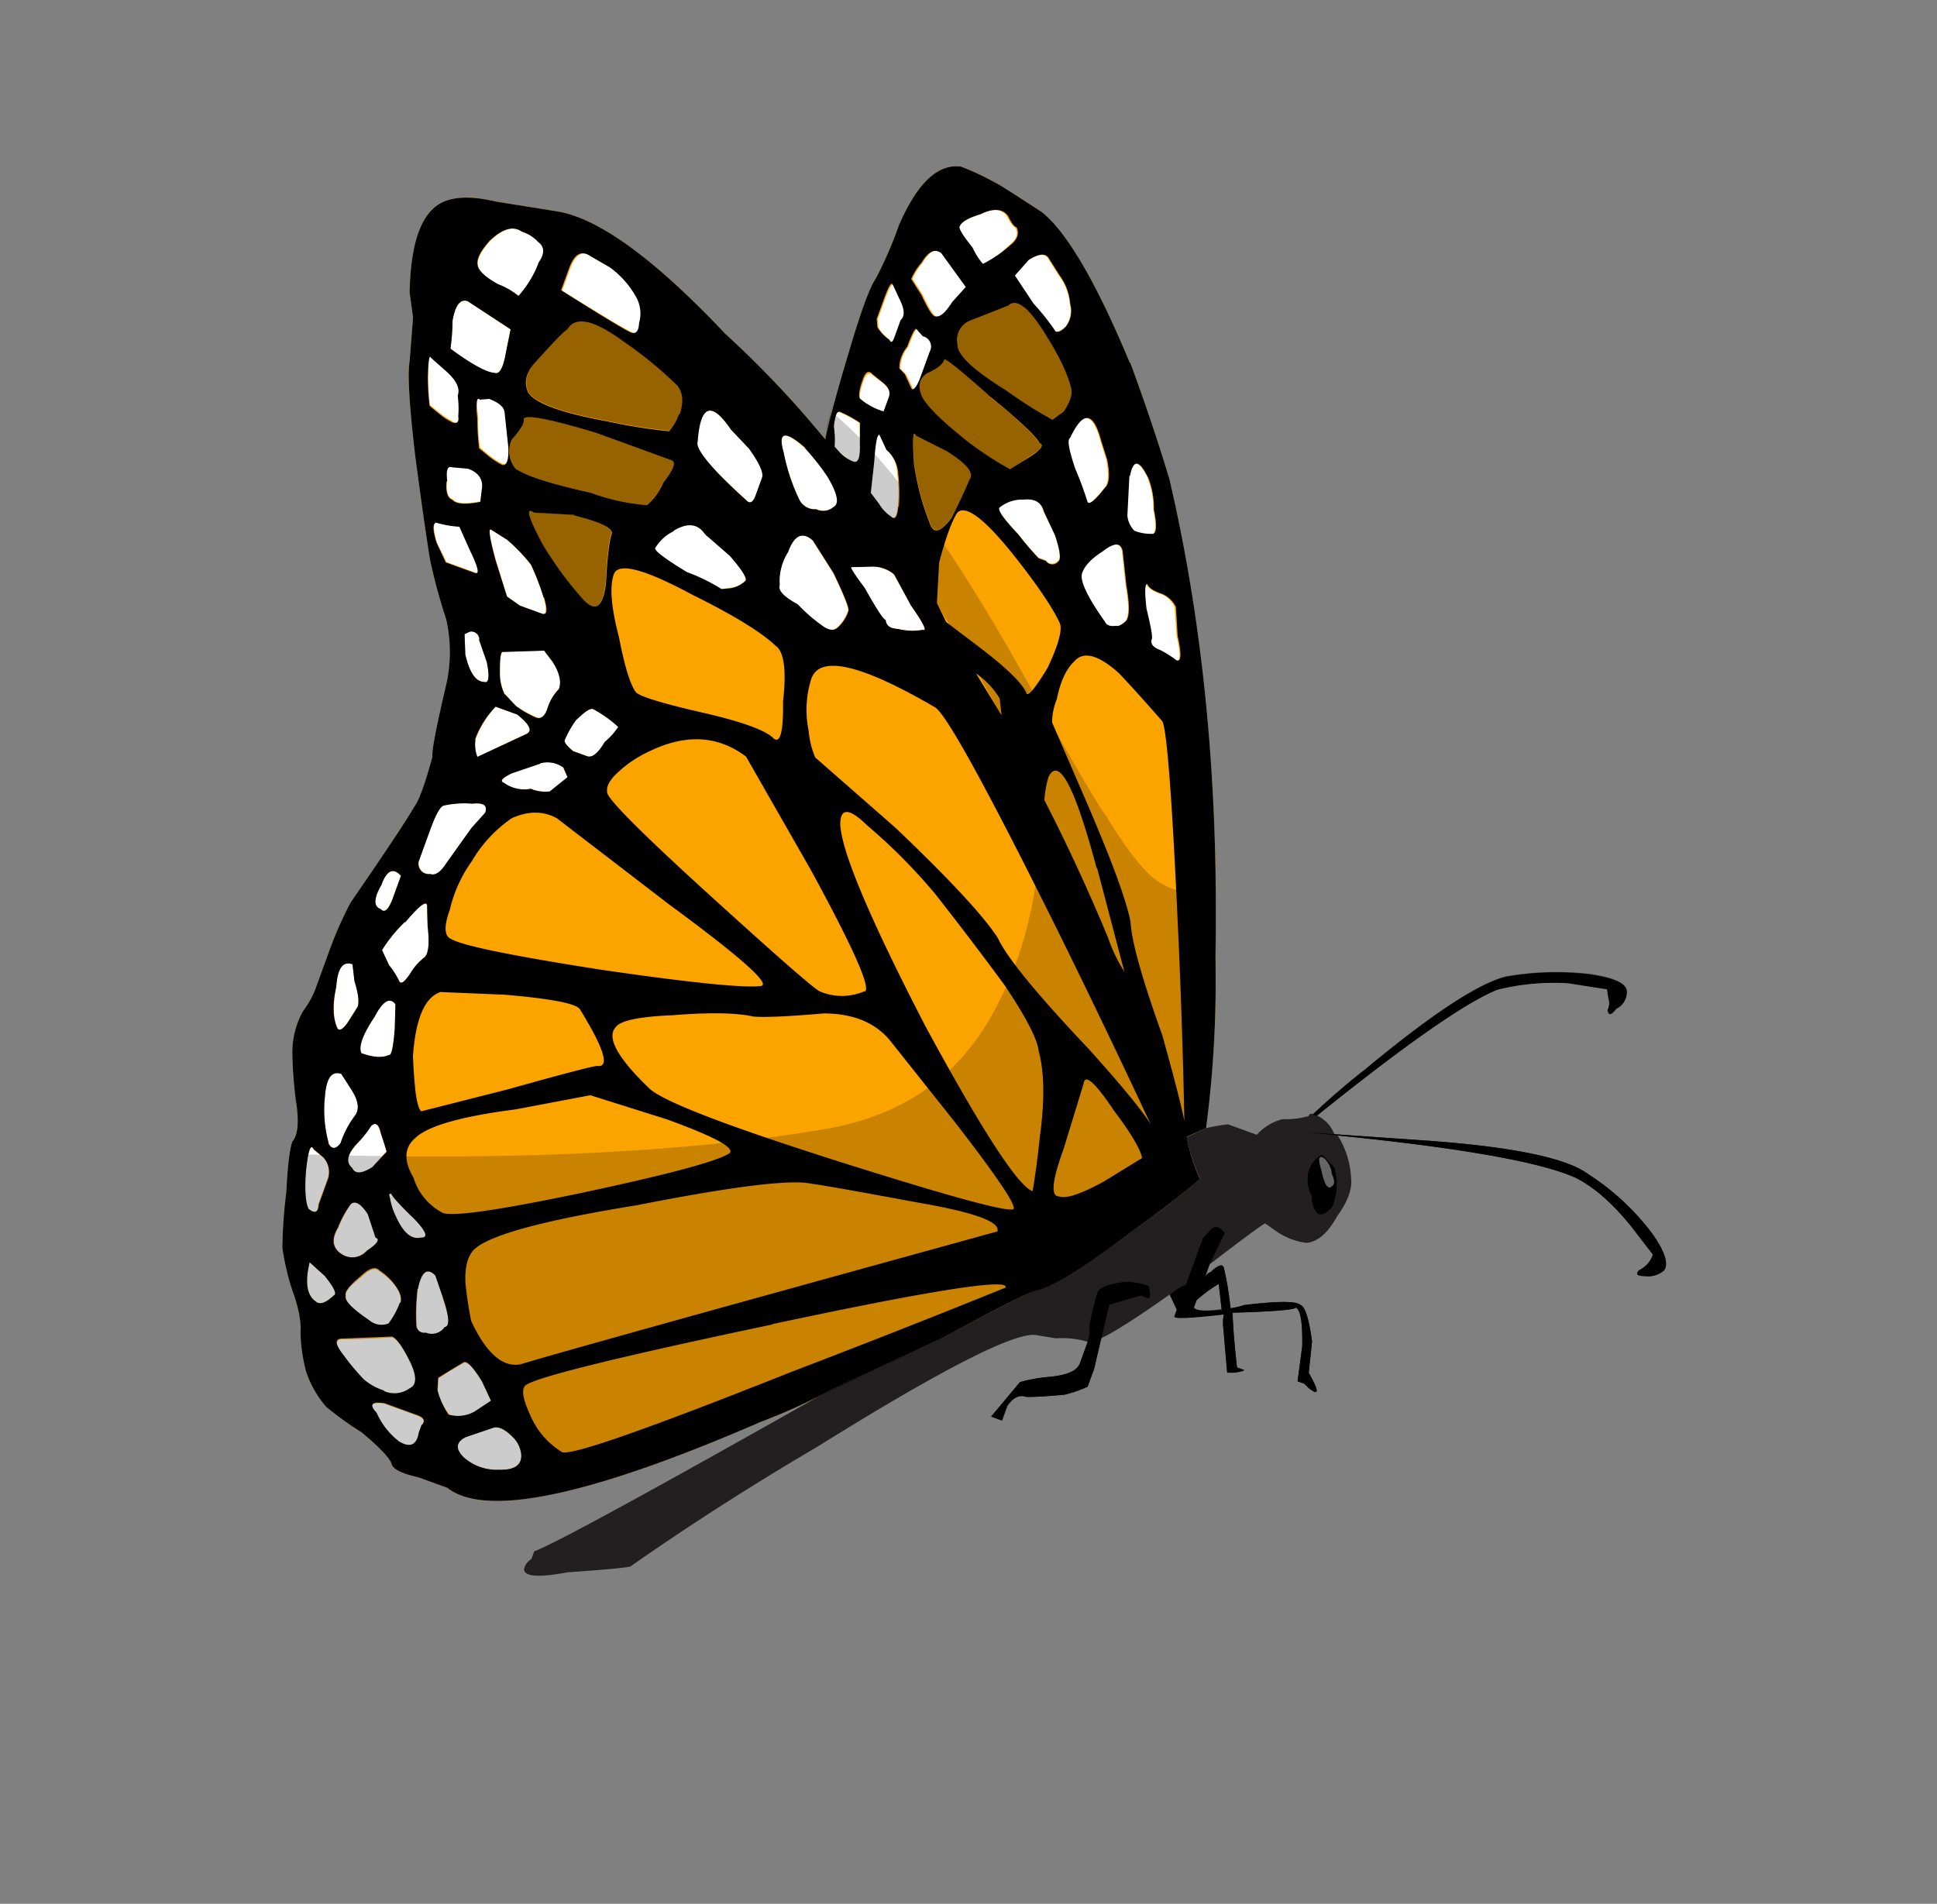 <svg xmlns="http://www.w3.org/2000/svg" width="369.96" height="363.705" viewBox="0 0 369.96 363.705"><rect x="0" y="0" width="369.96" height="363.705" fill="#808080" stroke="none"/><g transform="translate(85.741 -30.055) rotate(20)"><g transform="translate(20.012 24.7)"><path d="M156.212,48.916q-16.816-18.274-25.561-21.3-9.529-2.242-10.2-2.242a51.737,51.737,0,0,0-7.4-.673q-6.5,1.457-7.287,14.574a75.243,75.243,0,0,1-.673,11.1q-.785,2.915,0,15.359.673,11.659,1.457,16.816A192.977,192.977,0,0,0,81.659,70.1Q55.313,56.876,43.542,59.118L31.882,61.36q-5.83.673-8.745,2.915-5.83,4.372-.785,19.059l2.242,4.26,2.242,8.072q.673,3.7,7.287,16.816,6.5,12.444,9.417,17.6a110.907,110.907,0,0,0,6.727,9.529,28.439,28.439,0,0,1,4.26,11.659q1.457,12.444,2.242,13.9.673,8.072,0,10.2-.785,4.484-5.157,21.3a74.294,74.294,0,0,0-.673,10.987v7.287a18.628,18.628,0,0,1-.785,4.372,16.215,16.215,0,0,0,.785,8.072,78.4,78.4,0,0,0,4.372,9.529q2.242,4.372,1.457,6.5,0,2.242,2.242,9.529a91.094,91.094,0,0,0,2.915,10.2,50.653,50.653,0,0,0,4.372,6.727q3.588,4.26,4.372,7.175a32.033,32.033,0,0,0,3.588,6.727,19.608,19.608,0,0,0,5.942,5.045,61.4,61.4,0,0,0,7.96,2.242q5.942,2.13,7.4,3.588.673,1.457,5.83.785h5.83q13.229,4.372,51.907-32.288a108.241,108.241,0,0,0,10.314-10.09l16.816-16.816q12.332-14.014,13.9-14.686,4.372-3.027,13.117-16.816,5.157-7.4,8.857-13.9a32.184,32.184,0,0,1-5.157-6.727l2.915-2.8a214.712,214.712,0,0,0-9.529-31.391Q194.329,103.065,170.9,67.19q-6.614-8.857-14.574-18.274Z" transform="translate(-20.012 -24.7)" fill="#fba400"/><path d="M71.14,111.01q-.673-1.457-7.96-.785l-7.4,2.242q-2.915-.785,3.7,5.157a78.078,78.078,0,0,0,10.987,7.287q4.484,2.242,2.915-4.484-2.242-7.287-2.242-9.417m-23.992-10.2a5.173,5.173,0,0,0,2.915,5.045q3.7.785,14.574-.673a40.661,40.661,0,0,0,11.1-1.457,11.818,11.818,0,0,0,1.457-5.157q1.457-4.484,0-4.484H61.723q-13.9.785-13.9,2.242.673.785-.785,4.484m27.8-11.884a7.754,7.754,0,0,0,.785-3.7q0-3.588-2.242-5.045A73.967,73.967,0,0,0,61.05,75.7q-10.314-2.8-11.1,1.57-.673.673-3.588,7.96-1.457,3.7.673,5.942,2.915,2.242,16.144,0A106.783,106.783,0,0,0,74.84,88.925m44.62-15.359q-1.457-1.457,1.457,5.157a49.474,49.474,0,0,0,6.614,9.529q2.242,2.915,3.7-2.242.673-6.614.673-8.072.785-2.242-5.83-3.588l-6.614-.785m2.242-24.1a3.951,3.951,0,0,0-.785,5.045q.785,3.027,11.772,5.157a81.426,81.426,0,0,0,10.09,2.242,9.66,9.66,0,0,0,1.57-2.242q.785-2.915,0-4.372-2.242-3.7-8.072-8.072-7.287-5.83-8.745-2.915l-5.83,5.157m8.745,12.332q-10.987-4.26-10.987-3.588,0,1.457-2.242,3.7-1.457,2.242.785,4.372,2.242,2.242,10.987,5.157,5.157,1.457,9.529,2.242l2.8-3.812q2.242-2.915.673-2.915-1.457-1.457-11.659-5.045Z" transform="translate(-16.893 -22.444)" fill="rgba(0,0,0,0.4)"/><path d="M66.662,263.358q.673,5.83,3.588,6.614,1.457.673,2.915-2.242.785-.673-2.915-2.915l-3.588-1.457m9.529-5.83q2.242-2.915.673-2.915l-2.915-3.7q-2.915-2.242-3.7-.673a22.908,22.908,0,0,0-.673,5.045q-.785,3.7,2.242,4.484,2.915.673,4.372-2.242m40.92,26.346a5.4,5.4,0,0,0-2.242-2.242q-2.915-1.457-4.372-.673l-4.372,3.588q-2.242,2.242.785,3.7a9.473,9.473,0,0,0,7.287,0q4.372-1.457,2.915-4.484M94.465,289.7q3.588.673,2.915-2.915v-1.457q.673-1.457-1.457-1.457H89.308q-3.7.673-.785,2.242a14.542,14.542,0,0,0,5.942,3.588M84.151,280.96a11.273,11.273,0,0,0,4.484.673,4.868,4.868,0,0,0,4.372-2.242q1.457-1.345-1.457-4.372-3.7-3.587-5.157-3.587-5.157,2.242-8.745,3.587-2.242.785,1.457,3.027,2.242,1.457,5.045,2.915M97.38,275.8l.673,2.242a12.1,12.1,0,0,0,3.7,3.587,6.46,6.46,0,0,0,4.484-2.242l2.13-2.915-2.915-2.915q-3.7-2.915-4.484-2.242A51.505,51.505,0,0,0,97.38,275.8m-12.444-6.614a15.177,15.177,0,0,0,.673-4.372q0-1.457-2.242-2.915a11.544,11.544,0,0,0-3.588-1.457q-1.457-.785-2.915,2.242-2.242,3.587-1.457,4.372,0,1.457,5.83,2.915a3.459,3.459,0,0,0,3.7-.785m8.072-8.072-2.915-3.588q-3.027-1.457-2.242,3.588a39.306,39.306,0,0,0,2.242,6.727,1.522,1.522,0,0,0,2.242.673,2.751,2.751,0,0,0,2.8-2.242q1.457-.673-2.242-5.157m-10.09-12.332q-5.157-2.242-5.942-3.027-.673,0,0,.785a12.711,12.711,0,0,0,2.242,2.915q3.588,3.7,5.83,2.242,2.242-.785-2.242-2.915M73.165,238.47a15.208,15.208,0,0,0-2.242-2.915q-1.345-2.242-2.13-.673a21.77,21.77,0,0,1-1.457,4.372q-1.457,3.588.785,4.372,1.457,1.457,3.588-1.457l1.457-3.7M58.59,232.64a23.914,23.914,0,0,0,3.7,8.072q1.457,1.457,2.242-.785a20.8,20.8,0,0,1,.673-5.83q.673-2.242-2.242-4.484l-2.915-2.13q-2.915,0-1.457,5.157m1.457,10.2q-1.457-1.457,0,4.484,1.457,5.045,2.915,6.5,2.242.785,1.457-1.457v-5.157a4.054,4.054,0,0,0-2.242-3.588l-2.13-.785m-5.157-35.875q-2.915,0-1.457,5.157.785,5.157,2.915,7.4.785.673,1.457-1.57l.785-3.588q0-1.457-2.242-4.484l-1.457-2.8m11.772,8.745L65.2,211.34q-2.242-1.345-2.915,3.7-1.457,5.942,0,7.4,3.588,0,5.045-1.457.785,0-.673-5.157m-8.857-27.8q-2.915-1.457-2.915,2.915-.673,4.484,1.457,4.484,1.457.673,1.457-3.027v-4.484m6.727,3.812q-.785-1.457-3.027,4.372a27.741,27.741,0,0,0-2.242,6.5l2.242,2.242a15.208,15.208,0,0,1,2.915,2.242q.785.673,1.457-2.242a11.027,11.027,0,0,1,1.457-3.7q.785-1.457-1.457-5.83L64.42,191.72M68.9,171.2q0-2.242-3.027-.785a16.417,16.417,0,0,0-5.045,2.242q-.785.673-.785,5.157v6.5q.785,2.242,2.915,1.457,1.457,0,2.242-2.915.673-2.915,2.242-8.072l1.345-3.588m10.987-13.229a4.923,4.923,0,0,0-4.372.785l-4.484,3.7q-2.13,2.242-.673,2.242a6.981,6.981,0,0,0,5.157-.785,7.754,7.754,0,0,0,3.7-.785l2.242-3.7-1.57-1.457m1.457-12.332q-.673,0-2.242,2.915a21.464,21.464,0,0,0-.673,4.372q0,.673,2.242,1.457h2.915q1.457,0,2.242-3.7a13.863,13.863,0,0,0,1.345-3.588,22.446,22.446,0,0,0-5.83-1.57m-17.489,5.942a19.208,19.208,0,0,0-1.457,7.287,6.443,6.443,0,0,0,1.457,2.915l7.287-7.287q1.457-1.457-2.915-2.915H63.635m-1.345-6.614a8.114,8.114,0,0,0,2.242,3.7l2.8,1.457a21.59,21.59,0,0,0,4.484.673q1.345,0,1.345-2.242a9.51,9.51,0,0,1,.785-4.372q0-2.242-2.915-4.372l-2.242-1.457-7.287,2.915q-.673,0,.785,3.7m-3.027-.785-2.915-3.588a1.511,1.511,0,0,0-2.242-.785l-.673.785,1.457,3.588q2.915,4.484,5.157,3.7,1.457,0-.785-3.7m6.727-12.332q1.345,0-.785-3.027a43.678,43.678,0,0,0-4.484-5.045,30,30,0,0,0-5.83-2.915L51.3,119.97q-.785,0,2.915,5.157l4.372,5.83,2.915.785H65.99m24.1-24.888q-3.027-2.242-5.942,1.457a9.618,9.618,0,0,0-2.242,4.372q0,.673,7.4,2.242a39.456,39.456,0,0,1,7.287.673l1.457-.785a4.666,4.666,0,0,0,2.242-2.242q.673-.673-4.484-3.588l-5.718-2.242m2.242-18.162-4.484-2.242q-8.072-5.83-5.157,4.484,0,1.345,5.83,4.26Q91.551,96.539,95.25,98q1.345.785,1.345-1.457V92.952q0-1.457-4.372-4.484m16.144,0a62.967,62.967,0,0,0-5.942-3.588q-7.287-2.915-3.588,2.242a44.425,44.425,0,0,0,5.83,7.287,3.3,3.3,0,0,0,3.7.673q2.242,0,2.915-1.457,1.457-1.457-2.915-5.045m2.242-11.772a23.046,23.046,0,0,0-4.484-.673q-.673,0,0,2.915a20.925,20.925,0,0,1,1.457,3.588l1.457.785a6.9,6.9,0,0,0,2.915.673q1.457,0,0-3.588l-1.457-3.7m-65.024,44.62a19.988,19.988,0,0,1-4.484.785q-.673.673,1.457,3.588l3.027,2.915H51.3q1.457,0-2.242-3.588l-3.588-3.7m-5.157-10.2q-1.457,0,0,2.915.673,2.915,2.242,2.915,1.345.785,5.045-1.457l-.673-2.915q-.785-2.242-3.7-2.242l-2.915.785M37.4,103.154q1.457,0,.673-1.457A20.068,20.068,0,0,0,36.617,98q0-2.242-3.588-3.588l-3.7-1.57q-.785-.785.673,3.588a45.11,45.11,0,0,0,2.242,5.157l2.242.785a13.668,13.668,0,0,0,2.915.673m5.045-6.614-1.457.785q-1.457-.785.785,3.588a28.381,28.381,0,0,0,2.242,5.157l2.13.785a13.668,13.668,0,0,0,2.915.673q1.457,0,0-3.588l-2.915-5.942q-.673-1.457-3.7-1.457M41.774,82.75l-9.529-2.242q-2.242,0-1.457,4.484a49.252,49.252,0,0,1,1.457,5.157q7.287,2.242,9.529,1.457,1.457,0,.673-4.484l-.673-4.372M37.289,64.476q-2.691-.785-4.933,3.7-1.457,3.588-.673,5.157.673,1.457,5.045,2.242a15.537,15.537,0,0,1,4.484.673,21.525,21.525,0,0,0,1.345-7.4q.785-2.915-1.457-3.588a7.489,7.489,0,0,0-3.588-.785m72.423,2.915q-1.457-.673-1.457,1.457,0,2.915.673,3.7a11.879,11.879,0,0,0,5.157.785V70.305q0-1.457-2.242-2.242l-2.242-.673M107.694,49.9q-.673-.785-.673,2.915v4.148l.673,1.457a8.04,8.04,0,0,0,2.915,1.457q.785.785.785-.673v-3.7q.673-1.457-1.457-3.7l-2.242-2.242m8.745,7.4-1.457-.785q-.673-.673-.673,3.7a6.6,6.6,0,0,0,0,4.484l1.457.673,2.242,2.242q.673,0,.673-3.027V59.206a1.982,1.982,0,0,0-2.242-2.242M114.2,40.82q-2.13-.673-2.8,3.027a11.565,11.565,0,0,0-.785,3.588l2.915,2.242q2.915,2.915,3.7,2.915,1.457,0,2.242-3.7l1.457-3.588L114.2,40.82M55.788,65.148,51.3,64.364q-2.8-.673-2.8,3.7v4.372Q62.4,75.35,63.86,75.35t.673-2.242a6.108,6.108,0,0,0-2.242-4.372,14.841,14.841,0,0,0-6.5-3.588M126.529,101.7a6.6,6.6,0,0,0-4.484,0l-3.588,1.457q-.785,0,3.7,2.915,5.045,4.484,5.83,4.484.673,1.345,2.915.673a11.938,11.938,0,0,0,4.484-1.457q1.345,0-3.812-3.7l-5.045-4.372m-6.614,13.117a7.489,7.489,0,0,0,.785-3.588q0-.785-5.157-5.83l-5.83-4.484q-3.7-1.457-3.7,3.7a10.309,10.309,0,0,0,.785,6.614q0,1.457,4.372,2.242A36.641,36.641,0,0,0,117,115.6q2.242.673,2.915-.785m2.242-23.319q1.457.673.673-2.242a23.392,23.392,0,0,0-2.242-5.83,6.376,6.376,0,0,0-3.588-3.7l-2.242-2.242q-.673,0,.785,5.157L117,88.579l2.242,1.457a8.04,8.04,0,0,0,2.915,1.457m19.059-8.857q-.785.785,5.045,3.7a52.923,52.923,0,0,0,5.157,2.915h1.457a1.463,1.463,0,0,0,2.242-.673q.673-.785-2.242-4.484l-3.7-3.588q-1.457-2.242-4.484-.785a7.451,7.451,0,0,0-3.588,2.915m24.888,0q-1.457-2.242-3.588,1.457-2.242,2.915-2.242,5.157t7.287,7.287q.785.785,2.242,0,.673,0,1.457-1.457.673-1.457-2.242-6.5l-2.915-5.942m13.229,6.727a4.829,4.829,0,0,0-3.7-1.57q-2.242,0-2.915-.785-.785,0,1.457,4.484,2.915,4.372,2.915,5.045,0,1.457,2.242,1.457a21.081,21.081,0,0,1,3.588.785q1.457,0-1.457-4.484l-2.242-5.045m-13.117-21.3q-4.372-4.26-3.588.785a73.229,73.229,0,0,0,2.242,7.4,4.762,4.762,0,0,0,2.13,2.242,7.093,7.093,0,0,0,3.588-.785q.785-.785-1.457-4.484a15.669,15.669,0,0,0-2.915-5.045M155,64.364q-5.045-7.287-5.83,1.457-.673.785,2.915,5.157a52.887,52.887,0,0,1,4.484,5.157q.673.673,2.13-3.7.673-1.457-1.457-5.157L155,64.364m-32.848-24.1a17.752,17.752,0,0,0,3.588-5.157q1.457-2.242,0-3.588-.673,0-2.242-1.457-2.13-1.57-5.045,1.457-2.915,2.242-2.915,3.588,0,.785,3.7,2.915a12.71,12.71,0,0,0,2.915,2.242m19.059,5.83a5.194,5.194,0,0,0-.785-4.484,9.953,9.953,0,0,0-3.7-4.26L133.816,35.1q-1.457-1.457-3.7,1.457l-1.457,3.7,5.157,3.7a46.16,46.16,0,0,1,5.83,3.588q.785,0,1.457-1.457Z" transform="translate(-18.917 -24.116)" fill="#fff"/><path d="M156.212,48.916q-16.816-18.274-25.561-21.3-9.529-2.242-10.2-2.242a51.737,51.737,0,0,0-7.4-.673q-6.5,1.457-7.287,14.574a75.243,75.243,0,0,1-.673,11.1q-.785,2.915,0,15.359.673,11.659,1.457,16.816A192.977,192.977,0,0,0,81.659,70.1Q55.313,56.876,43.542,59.118L31.882,61.36q-5.83.673-8.745,2.915-5.83,4.372-.785,19.059l2.242,4.26,2.242,8.072q.673,3.7,7.287,16.816,6.5,12.444,9.417,17.6a110.907,110.907,0,0,0,6.727,9.529,28.439,28.439,0,0,1,4.26,11.659q1.457,12.444,2.242,13.9.673,8.072,0,10.2-.785,4.484-5.157,21.3a74.294,74.294,0,0,0-.673,10.987v7.287a18.628,18.628,0,0,1-.785,4.372,16.215,16.215,0,0,0,.785,8.072,78.4,78.4,0,0,0,4.372,9.529q2.242,4.372,1.457,6.5,0,2.242,2.242,9.529a91.094,91.094,0,0,0,2.915,10.2,50.653,50.653,0,0,0,4.372,6.727q3.588,4.26,4.372,7.175a32.033,32.033,0,0,0,3.588,6.727,19.608,19.608,0,0,0,5.942,5.045,61.4,61.4,0,0,0,7.96,2.242q5.942,2.13,7.4,3.588.673,1.457,5.83.785h5.83q13.229,4.372,51.907-32.288a108.241,108.241,0,0,0,10.314-10.09l16.816-16.816q12.332-14.014,13.9-14.686,4.372-3.027,13.117-16.816,5.157-7.4,8.857-13.9a32.184,32.184,0,0,1-5.157-6.727l2.915-2.8a214.712,214.712,0,0,0-9.529-31.391Q194.329,103.065,170.9,67.19q-6.614-8.857-14.574-18.274m-14.686-6.727a4.908,4.908,0,0,1,.673,4.484q-.673,1.457-1.457,1.457a46.162,46.162,0,0,0-5.83-3.588l-5.157-3.812,1.457-3.7q2.242-2.915,3.7-1.457l2.915,2.242a10.586,10.586,0,0,1,3.7,4.372m-14.574-6.614a23.862,23.862,0,0,1-3.7,5.157,12.71,12.71,0,0,1-2.915-2.242q-3.7-2.242-3.7-2.915,0-1.457,2.915-3.588,2.915-3.027,5.157-1.457,1.457,1.457,2.242,1.457,1.345,1.457,0,3.588m8.745,26.346q-10.987-2.242-11.772-5.157a3.922,3.922,0,0,1,.785-5.045l5.83-5.157q1.457-2.915,8.745,2.915,5.83,4.484,8.072,8.072.785,1.457,0,4.484l-1.457,2.13a80.19,80.19,0,0,1-10.2-2.242m-13.229-1.457q0-.673,10.987,3.7,10.2,3.588,11.659,5.045,1.457,0-.673,2.915l-2.915,3.7a64.348,64.348,0,0,1-9.529-2.242q-8.745-2.915-10.987-5.045-2.242-2.242-.673-4.484,2.242-2.13,2.242-3.588m27.691,5.83q.785-8.745,5.83-1.457l2.242,2.915q2.242,3.7,1.457,5.157-1.457,4.484-2.242,3.7A65.319,65.319,0,0,0,153.3,71.45q-3.588-4.484-2.915-5.157m13.229,2.915q-.785-5.045,3.588-.673a15.617,15.617,0,0,1,2.915,5.157q2.242,3.588,1.457,4.372a8.538,8.538,0,0,1-3.588.673,4.666,4.666,0,0,1-2.242-2.242L163.5,69.208m13.229,19.059a5.013,5.013,0,0,1,3.7,1.457l2.242,5.157q2.8,4.372,1.345,4.372a21.081,21.081,0,0,0-3.588-.785q-2.242,0-2.242-1.457,0-.673-2.915-5.045-2.242-4.484-1.457-4.484.673.785,2.915.785m-13.117-3.7q2.242-3.588,3.588-1.457l2.915,5.942q2.915,5.045,2.242,6.5-.785,1.457-1.457,1.457-1.457.785-2.242,0-7.287-5.045-7.287-7.287t2.242-5.157m-3.027,15.583q1.457,1.457.785,8.857-1.457,7.287-2.242,5.83-2.242-2.242-11.659-5.157l-7.287-2.242-2.915-2.8-2.242-7.4q-.673-7.287,0-10.2,1.457-2.915,12.444,3.7,9.529,5.83,13.117,9.417m4.484,13.9q-.785-5.045.673-7.96,1.457-3.7,8.745-.785,4.484,2.242,10.987,5.83,2.242,2.242,16.816,37.333,6.727,16.144,13.229,32.96-2.242-3.7-9.529-13.9Q195,154.3,192.872,149.254q-3.027-5.157-15.471-18.386l-11.659-12.332a11.782,11.782,0,0,1-.673-4.484m-17.6-27.018q-5.83-2.915-5.157-3.7a6.661,6.661,0,0,1,3.7-2.915q2.915-1.457,4.484.785l3.588,3.588q2.915,3.7,2.242,4.484a1.463,1.463,0,0,1-2.242.673h-1.457a52.926,52.926,0,0,1-5.157-2.915m-23.431-5.942q-2.915-6.614-1.457-5.157l6.614.785q6.614,1.457,5.83,3.588,0,1.457-.673,8.072-1.57,5.157-3.7,2.242a49.475,49.475,0,0,1-6.614-9.529m0,8.745q.785,2.915-.673,2.242a7.056,7.056,0,0,1-2.915-1.457l-2.242-1.457-1.457-5.942q-1.457-5.045-.785-5.045l2.242,2.242a6.465,6.465,0,0,1,3.7,3.588,31.137,31.137,0,0,1,2.242,5.83m-.785,12.444a6.285,6.285,0,0,1,4.372,0l5.045,4.484q5.157,3.588,3.7,3.588A11.2,11.2,0,0,1,132,111.809q-2.13.673-2.8-.785-.785,0-5.83-4.372-4.484-2.915-3.7-2.915l3.7-1.457m-1.457,9.529a7.093,7.093,0,0,1-.785,3.588q-.673,1.457-2.915.785a31.137,31.137,0,0,1-5.83-2.242q-4.484-.673-4.484-2.242a10.413,10.413,0,0,1-.673-6.5q0-5.157,3.7-3.7l5.83,4.484q5.157,5.045,5.157,5.83m22.646,35.875-19.059-7.4a16.954,16.954,0,0,1-2.915-4.372,19.61,19.61,0,0,1-2.915-9.529q0-7.287,24.1-2.915,3.7.785,35.875,31.391Q195,169.546,209.688,184.232q-3.7-2.915-16.144-9.529-19.059-9.529-23.431-13.9-5.83-4.484-25.561-13.117m-10.2,2.915q-1.57-4.484,5.045-1.457a106.2,106.2,0,0,1,16.816,7.96q9.529,5.942,18.274,11.772,8.857,6.5,10.314,9.529,3.588,5.045,5.83,15.359,1.457,5.83,2.242,10.2-4.484,0-30.045-22.646-25.561-23.543-28.476-30.718m20.4-32.96,1.457,2.915-7.287-5.83a15.263,15.263,0,0,1,5.83,2.915m28.588,24.1L195,158.559a29.981,29.981,0,0,1-5.157-5.045q-10.09-10.987-20.4-20.516a18.729,18.729,0,0,1-.785-4.484q.785-6.5,14.574,13.229m19.059,42.49q6.727,4.372,8.072,6.614l-5.157,6.5q-5.045,5.83-7.287,5.83-2.242.785-2.242-8.745L195,181.317q-.673-2.915,7.287,2.915M149.6,179.075a10.756,10.756,0,0,1-7.96,2.915q-1.457,0-26.346-10.2T90.4,160.017q-.785-1.457.785-4.372a22.837,22.837,0,0,1,4.372-5.83q7.96-8.072,17.489-5.157L132.108,160.8q19.059,16.816,17.6,18.274m-5.942,6.614q8.072-2.915,13.9.673l16.816,10.314q16.144,10.2,16.144,11.659T157,211.251q-34.418,1.457-39.575-.673-11.659-5.157-10.09-8.857.673-2.242,9.417-5.83,9.529-4.372,14.574-5.045,3.027-.785,12.444-5.157m-21.189,46.75q24.1-14.574,30.045-15.359,2.915-.673,20.4-3.588,16.144-2.915,16.144,0-70.966,50.449-76.8,54.934-4.484,2.8-11.772-4.484a68.017,68.017,0,0,1-3.588-6.614q-1.457-3.588-.785-5.83,1.457-5.157,26.346-19.059m0-17.489q15.359,0,13.229,2.242-3.027,3.588-24.216,16.816Q90.4,247.126,88.161,246.341a11.209,11.209,0,0,1-7.287-4.372q-4.372-3.587-2.242-7.287,2.242-4.484,16.144-11.659l12.444-7.4,15.359-.673m32.176,29.933q39.575-24.776,39.575-21.861-16.144,14.574-32.96,29.149-32.96,29.373-35.875,29.373a15.161,15.161,0,0,1-8.072-4.484q-3.588-3.587-2.915-5.045,1.457-2.915,40.36-27.131M52.286,64.947l4.372.785a17.637,17.637,0,0,1,6.614,3.588A6.46,6.46,0,0,1,65.515,73.8q.673,2.242-.785,2.242T49.371,73.019V68.535q0-4.26,2.915-3.588m59.979-20.4q.673-3.7,2.915-3.027L121.794,46l-1.457,3.588q-.785,3.7-2.242,3.7-.785,0-3.7-2.915l-2.915-2.242a10.769,10.769,0,0,1,.785-3.588m3.588,12.332,1.457.785a1.982,1.982,0,0,1,2.242,2.242v5.045q0,2.915-.785,2.915l-2.242-2.242-1.345-.673a6.285,6.285,0,0,1,0-4.372q0-4.484.673-3.7m-7.96-3.588q0-3.7.673-2.915l2.242,2.242q2.242,2.13,1.457,3.588V59.79q0,1.457-.785.673a8.04,8.04,0,0,1-2.915-1.457l-.673-1.457V53.064m1.457,16.144q0-2.242,1.457-1.457l2.242.785q2.13.673,2.13,2.242v2.915a11.879,11.879,0,0,1-5.157-.785q-.673-.785-.673-3.7M33.34,68.759q2.242-4.484,5.157-3.7a7.093,7.093,0,0,1,3.588.785q2.242.673,1.457,3.588a20.058,20.058,0,0,1-1.457,7.4,13.193,13.193,0,0,0-4.372-.785q-4.372-.673-5.045-2.242-.785-1.457.673-5.045m0,12.332,9.529,2.242.673,4.484q.785,4.372-.673,4.372-2.242.673-9.529-1.457a40.617,40.617,0,0,0-1.457-5.157q-.785-4.484,1.457-4.484m8.745,16.816,1.457-.673q3.027,0,3.7,1.457l2.915,5.942q1.457,3.588,0,3.588a13.668,13.668,0,0,1-2.915-.673L45,106.764a45.11,45.11,0,0,1-2.242-5.157q-2.13-4.372-.673-3.588m-2.915,4.372q.785,1.457-.673,1.457a11.97,11.97,0,0,1-2.915-.673l-2.242-.785A45.11,45.11,0,0,1,31.1,97.235q-1.457-4.372-.673-3.588l3.7,1.457q3.588,1.457,3.588,3.588a20.068,20.068,0,0,1,1.457,3.7m2.242,12.332q-1.457-2.8,0-2.8l2.915-.785q2.915,0,3.7,2.242l.673,2.915q-3.7,2.242-5.157,1.457-1.457,0-2.242-2.915m.785,8.072a19.988,19.988,0,0,0,4.484-.785l3.588,3.7q3.7,3.587,2.242,3.588H46.456L43.542,126.5q-2.242-2.915-1.457-3.588m65.136-46.3a23.046,23.046,0,0,1,4.484.673l1.345,3.812q1.457,3.588,0,3.588a6.9,6.9,0,0,1-2.915-.673l-1.457-.785a16.864,16.864,0,0,0-1.457-3.588q-.673-2.915,0-2.915m-3.7,8.745a44.268,44.268,0,0,1,5.942,3.7q4.372,3.588,2.915,5.045a3.009,3.009,0,0,1-2.915,1.457,3.3,3.3,0,0,1-3.7-.673,36.046,36.046,0,0,1-5.83-7.4q-3.7-5.045,3.588-2.242m-14.574,1.57,4.484,2.242q4.26,2.915,4.26,4.372v3.588q0,2.242-1.457,1.457-3.588-1.457-6.614-2.915-5.83-2.915-5.83-4.372-2.915-10.2,5.157-4.372m-3.7,21.974q2.915-3.7,5.942-1.457l5.83,2.242q5.045,2.8,4.372,3.588a5.4,5.4,0,0,1-2.242,2.242l-1.457.673A34,34,0,0,0,90.4,115.4q-7.287-1.457-7.287-2.242a8.287,8.287,0,0,1,2.242-4.26m-6.727-21.3a8.849,8.849,0,0,1-.673,3.7A106.785,106.785,0,0,1,66.3,93.535q-13.229,2.242-16.144,0-2.242-2.242-.673-5.942,2.915-7.287,3.588-7.96.785-4.484,10.987-1.457A76.383,76.383,0,0,1,76.5,82.549q2.242,1.457,2.242,5.045M53.071,108.11a5.207,5.207,0,0,1-2.8-5.045q1.457-3.7.785-4.484,0-1.457,13.9-2.242H80.314q1.457,0,0,4.484a11.818,11.818,0,0,1-1.457,5.157,40.23,40.23,0,0,1-10.987,1.457q-10.987,1.457-14.574.673m13.117,4.484q7.287-.785,7.96.673,0,2.242,2.242,9.529,1.457,6.5-2.915,4.372a70.306,70.306,0,0,1-10.987-7.287q-6.614-5.942-3.7-5.157l7.4-2.242m16.032,19.059Q77.4,124.254,77.4,120.554T92.758,119.1q13.117,1.457,18.274,3.7,2.915.673,5.045,9.529,3.027,7.96.785,7.287-2.915-1.457-14.574,0-11.772,1.457-13.229.673-2.242-1.457-6.614-8.745M66.412,129.3q2.242,3.027.673,3.027H62.6l-2.915-.785-4.484-5.83q-3.588-5.157-2.8-5.157l3.588.785a33.868,33.868,0,0,1,5.942,2.915A49.343,49.343,0,0,1,66.3,129.3M57.443,141.07l2.915,3.588q2.242,3.7.785,3.7-2.242.785-5.157-3.7l-1.457-3.588.785-.785a1.543,1.543,0,0,1,2.242.785m7.96,8.072a9.639,9.639,0,0,1-2.242-3.7q-1.345-3.7-.673-3.7l7.287-2.915,2.242,1.457q2.915,2.242,2.915,4.484a9.1,9.1,0,0,0-.785,4.372q0,2.242-1.457,2.242a18.628,18.628,0,0,1-4.372-.785l-2.915-1.457m-2.242,10.09a17.774,17.774,0,0,1,1.57-7.175h4.372q4.372,1.457,2.915,2.915l-7.287,7.287a6.443,6.443,0,0,1-1.457-2.915m16.816-10.2q1.457-3.027,2.242-3.027a22.831,22.831,0,0,1,5.718,1.57,13.183,13.183,0,0,1-1.457,3.588q-.673,3.7-2.242,3.7h-2.8q-2.242-.785-2.242-1.457a19.988,19.988,0,0,1,.785-4.484m-3.7,10.314a5.194,5.194,0,0,1,4.484-.785l1.345,1.457-2.242,3.7a7.093,7.093,0,0,1-3.588.785,6.548,6.548,0,0,1-5.157.673q-1.457,0,.785-2.242l4.484-3.588m8.632,43.835q13.229-3.588,14.574-2.242,10.314,8.184,6.727,8.969-1.457.673-14.574,10.09l-14.014,9.529q-.673,0-2.242-2.915-1.457-2.915-2.915-6.5-2.915-10.314.785-13.229l11.659-3.7M75.044,171q3.7-3.588,8.072-2.915l25.561,8.072q24.888,7.287,21.974,8.745-4.484,2.242-29.261,7.4-25.561,5.045-29.261,4.372-2.242,0-2.242-5.157a25.934,25.934,0,0,1,.785-10.2A25.4,25.4,0,0,1,75.044,171m-8.072,0q2.915-1.457,2.915.785l-1.457,3.588-2.242,8.072q-.673,2.915-2.13,2.915a1.984,1.984,0,0,1-2.915-1.457v-6.5q0-4.484.785-5.157A18.189,18.189,0,0,1,66.973,171M55.986,191.519q0-4.484,2.915-2.915v4.484q0,3.587-1.457,2.8-2.242,0-1.457-4.372m6.727,5.157q2.13-5.83,2.8-4.484l1.457,3.7q2.242,4.484,1.457,5.83a11.028,11.028,0,0,0-1.457,3.7q-.673,2.915-1.457,2.242a15.207,15.207,0,0,0-2.915-2.242l-2.242-2.242a27.741,27.741,0,0,1,2.242-6.5m5.157,19.731q1.457,5.157.673,5.157-1.457,1.457-5.045,1.457-1.457-1.457,0-7.4.673-5.045,2.915-3.588l1.457,4.372m-10.314-5.83q2.242,2.915,2.242,4.372l-.785,3.588q-.673,2.242-1.457,1.57-2.242-2.242-2.915-7.4-1.457-5.045,1.457-5.045l1.457,2.915M63.385,241.3a23.914,23.914,0,0,1-3.7-8.072q-1.457-5.157,1.457-5.157l2.915,2.242q2.915,2.242,2.242,4.372a18,18,0,0,0-.785,5.83q-.673,2.242-2.242.785m-2.13,6.5q-1.457-5.83,0-4.372l2.242.785a4.227,4.227,0,0,1,2.242,3.588v5.157q.673,2.242-1.57,1.457-1.457-1.457-2.915-6.614M72.13,236.139l2.242,2.915-1.57,3.7q-2.242,2.915-3.588,1.457-2.242-.785-.785-4.484a20.353,20.353,0,0,0,1.457-4.26q.785-1.57,2.242.673m5.83,10.987q-.673-.785,0-.785.785.785,5.83,3.027,4.484,2.242,2.242,2.915-2.242,1.457-5.83-2.242a12.711,12.711,0,0,1-2.242-2.915M88.946,261.7q-.785-5.045,2.242-3.588l2.8,3.475q3.588,4.484,2.242,5.157a2.991,2.991,0,0,1-3.027,2.242,1.543,1.543,0,0,1-2.242-.785,41.919,41.919,0,0,1-2.13-6.615m-2.242,3.7a15.536,15.536,0,0,1-.673,4.484,3.583,3.583,0,0,1-3.7.673q-5.83-1.457-5.83-2.915-.673-.785,1.457-4.484,1.457-2.915,2.915-2.242a11.917,11.917,0,0,1,3.7,1.57q2.242,1.457,2.242,2.915m12.332,13.229-.673-2.242,3.588-4.484q.785-.673,4.484,2.242l2.915,2.915-2.242,3.027a6.46,6.46,0,0,1-4.484,2.242,15.25,15.25,0,0,1-3.588-3.7M89.507,282.1a10.9,10.9,0,0,1-4.372-.673,43.138,43.138,0,0,1-5.045-2.915q-3.7-2.242-1.457-3.027l8.745-3.588q1.457,0,5.157,3.588,2.915,3.027,1.457,4.484a4.974,4.974,0,0,1-4.484,2.242m8.969,5.157q.673,3.588-2.915,2.915a14.122,14.122,0,0,1-5.942-3.7q-2.915-1.457.785-2.242h6.614q2.242,0,1.457,1.57v1.457m17.489-5.157a5.4,5.4,0,0,1,2.242,2.242q1.457,2.915-2.915,4.372a9.473,9.473,0,0,1-7.287,0q-2.915-1.457-.785-3.7l4.484-3.587q1.345-.785,4.26.673M75.044,251.5l2.915,3.7q1.457,0-.673,2.915a3.7,3.7,0,0,1-4.484,2.242q-2.915-.785-2.242-4.484a18.913,18.913,0,0,1,.785-5.045q.785-1.457,3.7.673m-3.7,19.059q-2.915-.785-3.588-6.614l3.588,1.457q3.7,2.242,2.915,2.915Q72.8,271.23,71.345,270.557Z" transform="translate(-20.012 -24.7)"/><path d="M135.023,35.687l2.915,2.242a10.586,10.586,0,0,1,3.7,4.372,4.908,4.908,0,0,1,.673,4.484q-.673,1.345-1.457,1.345a46.161,46.161,0,0,0-5.83-3.588l-5.157-3.812,1.457-3.7q2.242-2.915,3.7-1.457Zm-10.2-5.045q1.457,1.457,2.242,1.457,1.345,1.457,0,3.588a23.862,23.862,0,0,1-3.7,5.157,12.71,12.71,0,0,1-2.915-2.242q-3.7-2.242-3.7-2.915,0-1.457,2.915-3.588,2.915-3.027,5.157-1.457ZM146.01,64.275a12.974,12.974,0,0,0,1.457-2.242q.785-2.915,0-4.372-2.242-3.7-8.072-8.072-7.287-5.83-8.745-2.915l-5.83,5.157a3.951,3.951,0,0,0-.785,5.045q.785,3.027,11.772,5.157a81.428,81.428,0,0,0,10.09,2.242Zm-4.484,11.659,3.027-3.7q2.242-2.915.673-2.915-1.457-1.457-11.659-5.045-10.987-4.484-10.987-3.7,0,1.457-2.242,3.7-1.457,2.242.785,4.372,2.242,2.242,10.987,5.157,5.157,1.457,9.529,2.242Zm14.686-10.987,2.242,2.915q2.242,3.7,1.457,5.157-1.457,4.484-2.242,3.7a65.316,65.316,0,0,0-4.372-5.157q-3.588-4.484-2.915-5.157.785-8.745,5.83-1.457Zm54.149,84.867Q194.329,102.953,170.9,67.19q-6.614-8.857-14.574-18.274-16.816-18.274-25.785-21.3-9.417-2.242-10.09-2.242a51.737,51.737,0,0,0-7.4-.673q-6.5,1.457-7.287,14.574a75.243,75.243,0,0,1-.673,11.1q-.785,2.915,0,15.359.673,11.659,1.457,16.816A192.978,192.978,0,0,0,81.659,70.1Q55.313,56.876,43.542,59.118L31.882,61.36q-5.83.673-8.745,2.915-5.83,4.372-.785,19.059l2.242,4.26,2.242,8.072q.673,3.7,7.287,16.816,6.5,12.444,9.417,17.6a110.906,110.906,0,0,0,6.727,9.529,28.439,28.439,0,0,1,4.26,11.659q1.457,12.444,2.242,13.9.673,8.072,0,10.2-.785,4.484-5.157,21.3a74.294,74.294,0,0,0-.673,10.987v7.287a18.628,18.628,0,0,1-.785,4.372,16.215,16.215,0,0,0,.785,8.072,78.4,78.4,0,0,0,4.372,9.529q2.242,4.372,1.457,6.5,0,2.242,2.242,9.529a91.1,91.1,0,0,0,2.915,10.2,50.653,50.653,0,0,0,4.372,6.727q3.588,4.26,4.372,7.175a32.034,32.034,0,0,0,3.588,6.727,19.608,19.608,0,0,0,5.942,5.045,61.4,61.4,0,0,0,7.96,2.242q5.942,2.13,7.4,3.588.673,1.457,5.83.785h5.83q13.229,4.372,51.907-32.288a108.245,108.245,0,0,0,10.314-10.09l16.816-16.816q12.332-14.014,13.9-14.686,4.372-3.027,13.117-16.816,5.157-7.4,8.857-13.9a32.184,32.184,0,0,1-5.157-6.727l2.915-2.8a214.712,214.712,0,0,0-9.529-31.391ZM167.2,68.759a15.617,15.617,0,0,1,2.915,5.157q2.242,3.588,1.457,4.372a8.538,8.538,0,0,1-3.588.673,4.666,4.666,0,0,1-2.242-2.242L163.5,69.432q-.673-5.045,3.7-.673Zm13.229,21.3L182.67,95.1q2.8,4.372,1.345,4.372a21.082,21.082,0,0,0-3.588-.785q-2.242,0-2.242-1.457,0-.673-2.915-5.045-2.242-4.484-1.457-4.484.673.785,2.915.785a5.013,5.013,0,0,1,3.7,1.457ZM167.2,83.333l2.915,5.942q2.915,5.045,2.242,6.5-.785,1.457-1.457,1.457-1.457.785-2.242,0-7.287-5.045-7.287-7.287t2.242-5.157q2.242-3.588,3.588-1.457Zm-8.072,31.391q.785,1.57,2.242-5.718.673-7.4-.785-8.857Q157,96.562,147.467,90.733q-10.987-6.727-12.332-3.7-.785,2.915-.112,10.2l2.242,7.4,2.915,2.915a67.065,67.065,0,0,1,7.287,2.242q9.529,2.8,11.659,5.045Zm43.162,33.745q-14.574-35.09-16.816-37.333-6.5-3.588-10.987-5.83-7.287-2.915-8.745.785-1.457,2.915-.673,7.96a11.782,11.782,0,0,0,.673,4.484L177.4,130.868q12.444,13.229,15.471,18.386,2.242,5.045,13.117,18.274,7.287,10.2,9.529,13.9-6.614-16.816-13.229-32.96ZM150.382,81.2l3.7,3.588q2.915,3.7,2.242,4.484a1.463,1.463,0,0,1-2.242.673h-1.457a52.926,52.926,0,0,1-5.157-2.915q-5.83-2.915-5.157-3.7a6.661,6.661,0,0,1,3.7-2.915q2.915-1.457,4.484.785Zm-27.8-5.157,6.614.785q6.614,1.457,5.83,3.588,0,1.457-.673,8.072-1.57,5.157-3.7,2.242a49.475,49.475,0,0,1-6.614-9.529q-2.915-6.614-1.457-5.157Zm-6.614,2.242,2.242,2.242a6.465,6.465,0,0,1,3.7,3.588,31.137,31.137,0,0,1,2.242,5.83q.673,2.915-.785,2.242a7.055,7.055,0,0,1-2.915-1.457l-2.242-1.457-1.457-5.942q-1.457-5.045-.785-5.045Zm11.772,24.1,5.045,4.484q5.157,3.588,3.7,3.588A11.2,11.2,0,0,1,132,111.921q-2.13.673-2.8-.785-.785,0-5.83-4.372-4.484-2.915-3.7-2.915l3.7-1.457a6.285,6.285,0,0,1,4.372,0Zm-16.816-.785,5.83,4.484q5.157,5.045,5.157,5.83a7.093,7.093,0,0,1-.785,3.588q-.673,1.457-2.915.785a31.137,31.137,0,0,1-5.83-2.242q-4.484-.673-4.484-2.242a10.413,10.413,0,0,1-.673-6.5q0-5.157,3.7-3.7Zm68.723,53.476q-32.176-30.718-35.875-31.391-24.1-4.484-24.1,2.8a19.166,19.166,0,0,0,2.915,9.529,19.385,19.385,0,0,0,2.915,4.484l19.059,7.287q19.731,8.745,25.561,13.117,4.484,4.484,23.543,13.9,12.332,6.614,16.032,9.529-14.574-14.574-30.045-29.261Zm13.229,48.992q-.785-4.484-2.242-10.2-2.242-10.314-5.83-15.359-1.457-3.027-10.314-9.529-8.745-5.83-18.274-11.772a94.3,94.3,0,0,0-16.816-7.96q-6.615-3.027-5.045,1.457,2.915,7.287,28.476,30.718,25.561,22.646,30.045,22.646Zm-38.117-86.325,1.457,2.915-7.287-5.83A15.263,15.263,0,0,1,154.755,117.751Zm28.588,24.1q-13.9-19.731-14.574-13.117a21.463,21.463,0,0,0,.673,4.372q10.2,9.529,20.4,20.516A25.359,25.359,0,0,0,195,158.671l-11.659-16.816Zm27.018,49.1q-1.457-2.242-8.072-6.727-7.96-5.718-7.287-2.8,0,2.242.785,13.117,0,9.529,2.242,8.745,2.13,0,7.175-5.83Q208.231,193.874,210.361,190.959Zm-97.311-46.3L132.108,160.8q19.059,16.816,17.6,18.274a11.147,11.147,0,0,1-8.072,2.915q-1.457,0-26.346-10.2T90.4,160.017q-.785-1.457.785-4.372a22.837,22.837,0,0,1,4.372-5.83Q103.52,141.743,113.05,144.658Zm44.62,41.7,16.816,10.314q16.144,10.2,16.144,11.659T157,211.251q-34.418,1.457-39.575-.673-11.659-5.157-10.09-8.857.673-2.242,9.417-5.83,9.529-4.372,14.574-5.045,3.027-.785,12.444-5.157,8.072-2.915,13.9.673Zm31.391,27.131q-70.853,50.449-76.683,54.934-4.484,2.8-11.772-4.484a68.017,68.017,0,0,1-3.588-6.614q-1.457-3.587-.785-5.83,1.457-5.157,26.346-19.059,24.1-14.574,30.045-15.359,2.915-.673,20.4-3.588,16.144-2.915,16.144,0Zm-81.84,2.242,15.359-.785q15.359,0,13.229,2.242-3.027,3.588-24.216,16.816Q90.4,247.126,88.161,246.341a11.209,11.209,0,0,1-7.287-4.372q-4.372-3.588-2.242-7.287,2.242-4.484,16.144-11.659l12.444-7.4Zm87.109,7.287q-16.144,14.574-32.96,29.149-32.96,29.373-35.875,29.373a15.161,15.161,0,0,1-8.072-4.484q-3.588-3.587-2.915-5.045,1.457-2.915,40.36-27.131,39.463-24.776,39.463-21.861ZM52.4,64.947l4.372.785a17.637,17.637,0,0,1,6.614,3.588A6.46,6.46,0,0,1,65.627,73.8q.673,2.242-.785,2.242T49.483,73.019V68.535q0-4.26,2.915-3.588Zm69.508-19.059-1.457,3.7q-.785,3.7-2.242,3.7-.785,0-3.7-2.915l-2.915-2.242a10.768,10.768,0,0,1,.785-3.588q.673-3.7,2.915-3.027L121.906,46Zm-5.942,10.987,1.457.785a1.982,1.982,0,0,1,2.242,2.242v5.045q0,2.915-.785,2.915l-2.242-2.242-1.345-.673a6.285,6.285,0,0,1,0-4.372q0-4.484.673-3.7Zm-7.287-6.5,2.242,2.242q2.242,2.13,1.457,3.588V59.79q0,1.457-.785.673a8.04,8.04,0,0,1-2.915-1.457L108,57.548V53.064q0-3.588.673-2.8Zm2.242,17.489,2.242.785q2.13.673,2.13,2.242V73.8a11.879,11.879,0,0,1-5.157-.785q-.673-.785-.673-3.7,0-2.242,1.457-1.457ZM38.5,64.947a7.093,7.093,0,0,1,3.588.785q2.242.673,1.457,3.588a20.058,20.058,0,0,1-1.457,7.4,13.193,13.193,0,0,0-4.372-.785q-4.372-.673-5.045-2.242-.785-1.457.673-5.045,2.242-4.484,5.157-3.7Zm4.372,18.386.673,4.484q.785,4.372-.673,4.372-2.242.673-9.529-1.457a40.617,40.617,0,0,0-1.457-5.157q-.785-4.484,1.457-4.484Zm-.785,14.574,1.457-.673q3.027,0,3.7,1.457l2.915,5.942q1.457,3.588,0,3.588a13.668,13.668,0,0,1-2.915-.673L45,106.764a45.11,45.11,0,0,1-2.242-5.157q-2.13-4.372-.673-3.588Zm-11.659-4.26,3.7,1.457q3.588,1.457,3.588,3.588a20.068,20.068,0,0,1,1.457,3.7q.785,1.457-.673,1.457a11.97,11.97,0,0,1-2.915-.673l-2.242-.785A45.112,45.112,0,0,1,31.1,97.235q-1.457-4.372-.673-3.588Zm10.987,18.274,2.915-.785q2.915,0,3.7,2.242l.673,2.915q-3.7,2.242-5.157,1.457-1.457,0-2.242-2.915-1.345-2.915,0-2.915Zm5.157,10.2,3.588,3.7q3.7,3.588,2.242,3.588H46.456L43.542,126.5q-2.242-2.915-1.457-3.588a19.988,19.988,0,0,0,4.484-.785ZM111.592,77.5l1.457,3.588q1.457,3.588,0,3.588a6.9,6.9,0,0,1-2.915-.673l-1.457-.785a16.864,16.864,0,0,0-1.457-3.588q-.673-2.915,0-2.915a23.046,23.046,0,0,1,4.484.673Zm-8.072,8.072a44.267,44.267,0,0,1,5.942,3.7q4.372,3.588,2.915,5.045a3.009,3.009,0,0,1-2.915,1.457,3.3,3.3,0,0,1-3.7-.673,36.046,36.046,0,0,1-5.83-7.4q-3.7-5.045,3.588-2.242ZM88.946,87.033l4.484,2.242q4.26,2.915,4.26,4.372v3.588q0,2.242-1.457,1.457-3.588-1.457-6.614-2.915-5.83-2.915-5.83-4.372Q80.874,81.2,88.946,87.033Zm2.242,20.516,5.83,2.242q5.045,2.8,4.372,3.588a5.4,5.4,0,0,1-2.242,2.242l-1.457.673a34,34,0,0,0-7.287-.785q-7.287-1.457-7.287-2.242a8.287,8.287,0,0,1,2.242-4.26q2.8-3.7,5.83-1.457ZM77.959,91.181a7.754,7.754,0,0,0,.785-3.7q0-3.588-2.242-5.045A73.967,73.967,0,0,0,64.17,77.952q-10.314-2.8-11.1,1.57-.673.673-3.588,7.96-1.457,3.7.673,5.942,2.915,2.242,16.144,0a106.783,106.783,0,0,0,11.659-2.242Zm.785,14.574A11.147,11.147,0,0,0,80.2,100.71q1.457-4.484,0-4.484H64.842q-13.9.785-13.9,2.242.673.785-.785,4.484A5.173,5.173,0,0,0,53.071,108q3.7.785,14.574-.673a40.661,40.661,0,0,0,11.1-1.457ZM58.9,114.724l7.4-2.242q7.287-.673,7.96.785,0,2.242,2.242,9.529,1.457,6.5-2.915,4.372A70.305,70.305,0,0,1,62.6,119.881q-6.614-5.942-3.7-5.157Zm57.849,24.888q2.242.673-.785-7.287-2.242-8.857-5.045-9.529-5.157-2.242-18.274-3.7-15.359-2.242-15.359,1.457t5.045,10.987q4.484,7.287,6.614,8.745,1.457.785,13.117-.673,11.772-1.457,14.574,0ZM52.4,120.554l3.588.785a33.868,33.868,0,0,1,5.942,2.915A49.343,49.343,0,0,1,66.3,129.3q2.242,3.027.673,3.027H62.6l-2.915-.785-4.484-5.83Q51.613,120.554,52.4,120.554Zm5.045,20.516,2.915,3.588q2.242,3.7.785,3.7-2.242.785-5.157-3.7l-1.457-3.588.785-.785a1.543,1.543,0,0,1,2.242.785Zm12.444-2.242,2.242,1.457q2.915,2.242,2.915,4.484a9.1,9.1,0,0,0-.785,4.372q0,2.242-1.457,2.242a18.628,18.628,0,0,1-4.372-.785l-2.915-1.457a9.639,9.639,0,0,1-2.242-3.7q-1.345-3.7-.673-3.7l7.287-2.915Zm-5.045,13.229h4.372q4.372,1.457,2.915,2.915l-7.287,7.287a6.443,6.443,0,0,1-1.457-2.915A19.208,19.208,0,0,1,64.842,152.057Zm23.319-4.484a12.455,12.455,0,0,1-1.457,3.7q-.673,3.7-2.242,3.7h-2.8q-2.242-.785-2.242-1.457a19.988,19.988,0,0,1,.785-4.484q1.457-2.915,2.242-2.915a22.831,22.831,0,0,1,5.718,1.57Zm-5.83,12.444-1.457-1.457a4.923,4.923,0,0,0-4.372.785l-4.484,3.7q-2.13,2.242-.673,2.242A6.981,6.981,0,0,0,76.5,164.5a7.754,7.754,0,0,0,3.7-.785l2.242-3.7Zm-8.745,46.862,11.659-3.7q13.229-3.588,14.574-2.242,10.314,8.184,6.727,8.969-1.457.673-14.574,10.09l-14.014,9.529q-.673,0-2.242-2.915-1.457-2.915-2.915-6.5-2.915-10.314.785-13.229Zm9.529-38.79,25.561,8.072q24.888,7.287,21.974,8.745-4.484,2.242-29.261,7.4-25.561,5.045-29.261,4.372-2.242,0-2.242-5.157a25.934,25.934,0,0,1,.785-10.2A25.4,25.4,0,0,1,75.044,171q3.7-3.588,8.072-2.915ZM69.887,171.9l-1.457,3.588-2.242,8.072q-.673,2.915-2.13,2.915a1.984,1.984,0,0,1-2.915-1.457v-6.5q0-4.484.785-5.157a18.189,18.189,0,0,1,5.045-2.242q2.915-1.457,2.915.785ZM58.9,188.717V193.2q0,3.587-1.457,2.8-2.242,0-1.457-4.372Q55.986,187.147,58.9,188.717Zm6.727,3.7L66.973,196q2.242,4.484,1.457,5.83a11.028,11.028,0,0,0-1.457,3.7q-.673,2.915-1.457,2.242a15.207,15.207,0,0,0-2.915-2.242l-2.242-2.242a27.741,27.741,0,0,1,2.242-6.5q2.242-5.83,2.915-4.484Zm.673,19.731,1.457,4.372q1.457,5.157.673,5.157-1.457,1.457-5.045,1.457-1.457-1.457,0-7.4Q64.058,210.69,66.3,212.148Zm-10.314-4.484,1.457,3.027q2.242,2.915,2.242,4.372L58.9,218.65q-.673,2.242-1.457,1.57-2.242-2.242-2.915-7.4-1.457-5.045,1.457-5.045Zm5.157,20.516,2.915,2.242q2.915,2.242,2.242,4.372a18,18,0,0,0-.785,5.83q-.673,2.242-2.242.785a25.513,25.513,0,0,1-3.588-8.072q-1.457-5.157,1.457-5.157Zm0,15.359,2.242.785a4.227,4.227,0,0,1,2.242,3.588v5.157q.673,2.242-1.57,1.457-1.457-1.457-2.915-6.614-1.457-5.83,0-4.372Zm13.117-4.372a15.208,15.208,0,0,0-2.242-2.915q-1.345-2.242-2.13-.673a21.77,21.77,0,0,1-1.457,4.372q-1.457,3.588.785,4.372,1.457,1.457,3.588-1.457l1.457-3.7Zm3.7,7.287q.785.785,5.83,3.027,4.484,2.242,2.242,2.915-2.242,1.457-5.83-2.242a12.711,12.711,0,0,1-2.242-2.915Q77.287,246.453,77.959,246.453Zm13.229,11.771,2.8,3.363q3.588,4.484,2.242,5.157a2.991,2.991,0,0,1-3.027,2.242,1.543,1.543,0,0,1-2.242-.785,41.919,41.919,0,0,1-2.13-6.615q-.785-5.045,2.242-3.587ZM80.874,261.14a12.455,12.455,0,0,1,3.7,1.457q2.242,1.457,2.242,2.915A13.5,13.5,0,0,1,86.031,270a3.583,3.583,0,0,1-3.7.673q-5.83-1.457-5.83-2.915-.673-.785,1.457-4.484,1.457-2.915,2.915-2.242Zm28.588,16.032-2.915-2.915q-3.7-2.915-4.484-2.242a51.505,51.505,0,0,0-3.588,4.484l.673,2.242a12.1,12.1,0,0,0,3.7,3.588,6.46,6.46,0,0,0,4.484-2.242l2.13-2.915Zm-21.974-5.045q1.457,0,5.157,3.588,2.915,3.027,1.457,4.484a4.974,4.974,0,0,1-4.484,2.242,9.51,9.51,0,0,1-4.372-.785,43.137,43.137,0,0,1-5.045-2.915q-3.7-2.242-1.457-3.027Zm10.987,15.247v-1.457q.673-1.457-1.457-1.457H90.4q-3.7.673-.785,2.242a14.542,14.542,0,0,0,5.942,3.588q3.588.673,2.915-2.915Zm19.731-2.915a5.4,5.4,0,0,0-2.242-2.242q-2.915-1.457-4.372-.673l-4.372,3.588q-2.242,2.242.785,3.7a9.473,9.473,0,0,0,7.287,0q4.372-1.457,2.915-4.484ZM77.959,255.2l-2.915-3.7q-2.915-2.242-3.7-.673a22.908,22.908,0,0,0-.673,5.045q-.785,3.7,2.242,4.484,2.915.673,4.372-2.242Q79.529,255.2,77.959,255.2Zm-10.2,8.745,3.588,1.457q3.7,2.242,2.915,2.915-1.457,2.915-2.915,2.242-2.915-.785-3.588-6.614Z" transform="translate(-20.012 -24.7)" fill="none" stroke="#fba400" stroke-linecap="round" stroke-linejoin="round" stroke-width="0"/></g><g transform="translate(20.012 24.7)"><path d="M251.574,126.214a44.922,44.922,0,0,1,12.332-5.83l7.4-1.457.785,1.457a3.093,3.093,0,0,1,.673,2.242q.785,1.457,1.457-.785a3.459,3.459,0,0,0,.785-3.7q-.785-2.242-8.072-.673a55.8,55.8,0,0,0-14.574,5.83q-6.727,4.484-19.059,25.561-3.7,5.942-6.614,11.772a.6.6,0,0,0-.673.673,16.5,16.5,0,0,1-4.484,2.242,9.989,9.989,0,0,0-3.588,4.484h-5.83a31.124,31.124,0,0,0-3.7,2.13l-2.915,2.915a36.558,36.558,0,0,0,5.157,6.5,137.422,137.422,0,0,1-8.857,13.9q-8.745,13.9-13.117,16.816-1.457.785-13.9,14.686L157.962,241.8q-38.117,44.62-42.49,48.207v1.57a3.093,3.093,0,0,0-.673,2.242q.673,2.13,8.072-2.242,10.09-4.484,10.875-5.157,11.772-16.816,25.673-33.633,26.346-33.633,32.176-34.418l3.588-.673a17.294,17.294,0,0,1,5.942-1.457v4.372q0,2.242-4.484,4.372A30.545,30.545,0,0,0,191.6,227.9l-2.915,8.072h2.242v-2.915q.673-2.915,2.8-2.915,2.242-.785,6.727-2.915a25.16,25.16,0,0,0,3.588-2.915v-3.7l-.785-5.83q2.915-2.915,9.529-12.444l2.242,2.242v1.345q0,.785,8.745-3.588a6.783,6.783,0,0,0,.673,2.242l3.7,7.96a7.056,7.056,0,0,0,2.915-1.457H229.6q-2.915-5.83-4.372-9.529,10.987-4.372,10.987-5.045,1.457,0,3.7,6.5l1.457,6.614h1.457a5.319,5.319,0,0,0,2.242.785q1.345,0-2.242-3.027l-1.457-5.83q-3.027-5.83-4.484-5.83-1.457-.673-10.09,3.7a12.972,12.972,0,0,1-2.242,1.457,60.31,60.31,0,0,0-3.7-6.614q-.785-1.457-2.242,1.457a1.808,1.808,0,0,0-.673,1.457v-2.8q6.5-10.2,7.287-10.987l2.915.785a12.8,12.8,0,0,0,5.83,0q2.915-1.457,3.7-6.727,1.457-5.045,0-7.848a16.648,16.648,0,0,0-5.157-6.727q34.418-8.745,45.4-7.96,5.83.673,13.117,5.045l5.83,3.7a5.013,5.013,0,0,1-1.457,3.7q-.673,1.457,1.457.673a4.637,4.637,0,0,0,3.027-2.242q.673-2.242-4.484-5.83a46.938,46.938,0,0,0-15.359-6.5q-7.287-2.242-30.718,4.372l-17.489,5.045a6.46,6.46,0,0,0-4.484-2.242q16.816-27.691,24.216-34.306m-28.588,75.338q-4.372,2.242-5.045,1.457v-1.457a26.73,26.73,0,0,1,2.915-4.372l2.242,4.484Z" transform="translate(-8.534 -13.544)" fill="#231f20"/><path d="M182.83,235.846v-2.8q.785-2.915,2.915-2.915,2.242-.785,6.727-2.915a25.159,25.159,0,0,0,3.588-2.915v-3.7L194.6,208.155l5.045-3.7H201.1q.785,0-.673-2.242a13.5,13.5,0,0,0-4.484.785q-4.26,2.242-4.26,3.7t.673,6.614a6.1,6.1,0,0,1,.785,2.915V220.6q0,2.242-4.484,4.372a30.545,30.545,0,0,0-5.045,2.915l-2.915,8.072h2.242m40.135-24.888H221.62q-2.915-5.83-4.372-9.529,10.987-4.372,10.987-5.045,1.457,0,3.7,6.5l1.457,6.614h1.457a5.319,5.319,0,0,0,2.242.785q1.345,0-2.242-3.027l-1.457-5.83q-3.027-5.83-4.484-5.83-1.457-.673-10.09,3.7a12.972,12.972,0,0,1-2.242,1.457,60.309,60.309,0,0,0-3.7-6.614q-.785-1.457-2.242,1.457a1.808,1.808,0,0,0-.673,1.457v-2.8l.673-6.614q-2.242-1.457-2.915.785l-.673,1.457v9.529a12.71,12.71,0,0,0-2.242,2.915l2.242,2.242v1.345q0,.785,8.745-3.588a6.783,6.783,0,0,0,.673,2.242l3.7,7.96a7.056,7.056,0,0,0,2.915-1.457m-13.117-8.072v-1.457a26.728,26.728,0,0,1,2.915-4.372l2.242,4.484q-4.484,2.13-5.157,1.345m13.117-35.875a5.258,5.258,0,0,0-1.457,3.7,6.46,6.46,0,0,0,2.242,4.484,4.177,4.177,0,0,0,2.242,2.8q1.345,0,2.13-2.242a11.418,11.418,0,0,0-2.242-7.175l-2.915-1.457M269.939,154.9q5.83.673,13.117,5.045l5.83,3.7a5.013,5.013,0,0,1-1.457,3.7q-.673,1.457,1.457.673a4.637,4.637,0,0,0,3.027-2.242q.673-2.242-4.484-5.83a46.937,46.937,0,0,0-15.359-6.5q-7.287-2.242-30.718,4.372l-22.646,6.5,5.83-1.457q34.418-8.745,45.4-7.96m-26.346-28.588a44.923,44.923,0,0,1,12.332-5.83l7.4-1.457.785,1.457a3.093,3.093,0,0,1,.673,2.242q.785,1.457,1.457-.785a3.459,3.459,0,0,0,.785-3.7q-.785-2.242-8.072-.673a55.8,55.8,0,0,0-14.574,5.83q-6.727,4.484-19.059,25.561-3.7,5.942-6.614,11.772h.785q16.816-27.8,24.1-34.418Z" transform="translate(-0.553 -13.532)"/><path d="M219.321,162.414q-2.242-.673,0,2.242,2.242,3.588,2.915,2.242.673-.785-.785-2.242a4.666,4.666,0,0,0-2.242-2.242Z" transform="translate(3.988 -8.038)" fill="rgba(255,255,255,0.4)"/><path d="M191.744,134.594q-4.484-.673-14.574-8.745-1.57-.785-22.086-18.274Q122.235,78.987,102.392,71.7h-.673a20.139,20.139,0,0,0,.785,5.157,431.454,431.454,0,0,1,62.109,49.665q8.072,21.974,5.83,39.575Q168.2,188.743,147.8,200.514q-35.875,20.4-94.4,39.463,0,2.915,2.242,8.745,1.457,5.157,2.242,8.745a50.653,50.653,0,0,0,4.372,6.727q3.588,4.26,4.372,7.175a32.033,32.033,0,0,0,3.588,6.727,19.608,19.608,0,0,0,5.942,5.045,61.4,61.4,0,0,0,7.96,2.242q5.942,2.13,7.4,3.588.673,1.457,5.83.785h5.83q13.229,4.372,51.907-32.288,10.987-10.09,27.131-27.018,12.332-13.9,13.9-14.574,4.372-3.027,13.117-16.816,5.157-7.4,8.857-14.014Q213.6,180,207.1,171.926q2.242,2.242,5.83,6.614l2.915-2.915-.785-2.915a329.114,329.114,0,0,0-14.574-43.947q-2.242,7.287-8.745,5.83Z" transform="translate(-15.969 -19.008)" fill="rgba(0,0,0,0.2)"/><path d="M216.976,184.232Q207.446,172.461,195,158.559a29.981,29.981,0,0,1-5.157-5.045q-10.09-10.987-20.4-20.516-6.615-6.614-13.229-12.332l-7.287-5.942-8.745-7.287-2.915-2.915q-15.359-11.772-30.718-21.974A192.978,192.978,0,0,0,81.659,70.1Q55.313,56.876,43.542,59.118L31.882,61.36q-5.83.673-8.745,2.915-5.83,4.372-.785,19.059l2.242,4.26,2.242,8.072q.673,3.7,7.287,16.816,6.5,12.444,9.417,17.6a110.907,110.907,0,0,0,6.727,9.529,28.439,28.439,0,0,1,4.26,11.659q1.457,12.444,2.242,13.9.673,8.072,0,10.2-.785,4.484-5.157,21.3a74.294,74.294,0,0,0-.673,10.987v7.287a18.628,18.628,0,0,1-.785,4.372,16.215,16.215,0,0,0,.785,8.072,78.4,78.4,0,0,0,4.372,9.529q2.242,4.372,1.457,6.5,0,2.242,2.242,9.529a91.094,91.094,0,0,0,2.915,10.2,50.653,50.653,0,0,0,4.372,6.727q3.588,4.26,4.372,7.175a32.033,32.033,0,0,0,3.588,6.727,19.608,19.608,0,0,0,5.942,5.045,61.4,61.4,0,0,0,7.96,2.242q5.942,2.13,7.4,3.588.673,1.457,5.83.785h5.83q13.229,4.372,51.907-32.288a107.692,107.692,0,0,0,8.857-7.96l1.457-2.242,16.816-16.816q12.332-13.9,13.9-14.574,4.372-3.027,13.117-16.816,5.157-7.4,8.857-14.014a30.87,30.87,0,0,1-5.157-6.5l2.915-2.915a214.712,214.712,0,0,0-9.529-31.391Q194.329,102.953,170.9,67.19q-6.614-8.857-14.574-18.274-16.816-18.274-25.785-21.3-9.417-2.242-10.09-2.242a51.737,51.737,0,0,0-7.4-.673q-6.5,1.457-7.287,14.574a75.243,75.243,0,0,1-.673,11.1q-.785,2.915,0,15.359.673,11.659,1.457,16.816m113.231,98.657,3.812-2.13h5.83a12.21,12.21,0,0,1,3.588-4.484,15.281,15.281,0,0,0,4.484-2.13.6.6,0,0,1,.673-.673q2.915-5.83,6.614-11.772,12.332-21.189,19.059-25.561a51.019,51.019,0,0,1,14.574-5.83q7.287-1.457,8.072.673a3.459,3.459,0,0,1-.785,3.7q-.673,2.242-1.457.785a3.093,3.093,0,0,0-.673-2.242l-.785-1.457-7.287,1.457a44.657,44.657,0,0,0-12.444,5.83q-7.287,6.614-24.1,34.418a6.108,6.108,0,0,1,4.372,2.242l17.489-5.157q23.543-6.615,30.718-4.484a47.194,47.194,0,0,1,15.359,6.727q5.157,3.588,4.484,5.83a5.166,5.166,0,0,1-3.027,2.242q-2.242.673-1.457-.785a5.013,5.013,0,0,0,1.457-3.7l-5.83-3.7q-7.287-4.372-13.117-5.045-10.987-.785-45.4,7.96a16.648,16.648,0,0,1,5.157,6.727q1.457,2.8,0,7.848-.785,5.269-3.7,6.727a12.8,12.8,0,0,1-5.83,0l-2.915-.785q-.785.785-7.287,10.987v3.027a1.93,1.93,0,0,1,.673-1.57q1.457-2.915,2.242-1.457a65.366,65.366,0,0,1,3.588,6.614,8.9,8.9,0,0,0,2.242-1.457q8.745-4.484,10.2-3.7,1.457,0,4.484,5.83l1.457,5.83q3.587,3.027,2.242,3.027a5.319,5.319,0,0,1-2.242-.785h-1.457l-1.457-6.614q-2.242-6.5-3.7-6.5,0,.673-10.987,5.045,1.457,3.7,4.484,9.529h1.345a8.04,8.04,0,0,1-2.915,1.457l-3.7-8.072a5.941,5.941,0,0,1-.673-2.242q-8.745,4.484-8.745,3.7v-1.457l-2.242-2.242q-6.615,9.641-9.529,12.556l.785,5.83v3.7a22.8,22.8,0,0,1-3.7,2.915A43.888,43.888,0,0,1,205.2,241.3q-2.242,0-2.915,2.915v2.915h-2.242l3.027-8.072a30.429,30.429,0,0,1,5.157-2.915q4.372-2.242,4.372-4.484v-4.26a17.294,17.294,0,0,0-5.942,1.457l-3.588.673q-5.83.785-32.176,34.418-13.9,16.816-25.673,33.633-.673.785-10.875,5.157-7.4,4.372-8.072,2.242a3.094,3.094,0,0,1,.673-2.242v-1.457q4.484-3.7,41.032-46.077m74.553-76.8,2.915,1.457a11.6,11.6,0,0,1,2.242,7.287q-.785,2.242-2.242,2.242a5.166,5.166,0,0,1-2.242-3.027,6.506,6.506,0,0,1-2.13-4.372,4.648,4.648,0,0,1,1.457-3.588Zm-3.588-6.727h-.785m-13.9,41.817a12.71,12.71,0,0,1,2.242-2.915v-9.529l.673-1.457q.785-2.242,2.915-.785l-.673,6.614m0,2.915a6.467,6.467,0,0,0,0,4.484,23.778,23.778,0,0,1,2.915-4.484l2.242,4.484a1.848,1.848,0,0,1,1.345-.785m.785.673a2.187,2.187,0,0,1-1.457.785m-5.83-.785v1.457q.673.785,5.045-1.457m-7.96,2.915a8.281,8.281,0,0,1,0-5.045m-11.772,15.359-.673-6.614,5.045-3.7h1.457q.785,0-.673-2.242a13.5,13.5,0,0,0-4.484.785q-4.26,2.242-4.26,3.7t.673,6.614a6.1,6.1,0,0,1,.785,2.915m31.391-53.476-5.83,1.457,5.157-1.457" transform="translate(-20.012 -24.7)" fill="none" stroke="#000" stroke-linecap="round" stroke-linejoin="round" stroke-width="0"/></g></g></svg>